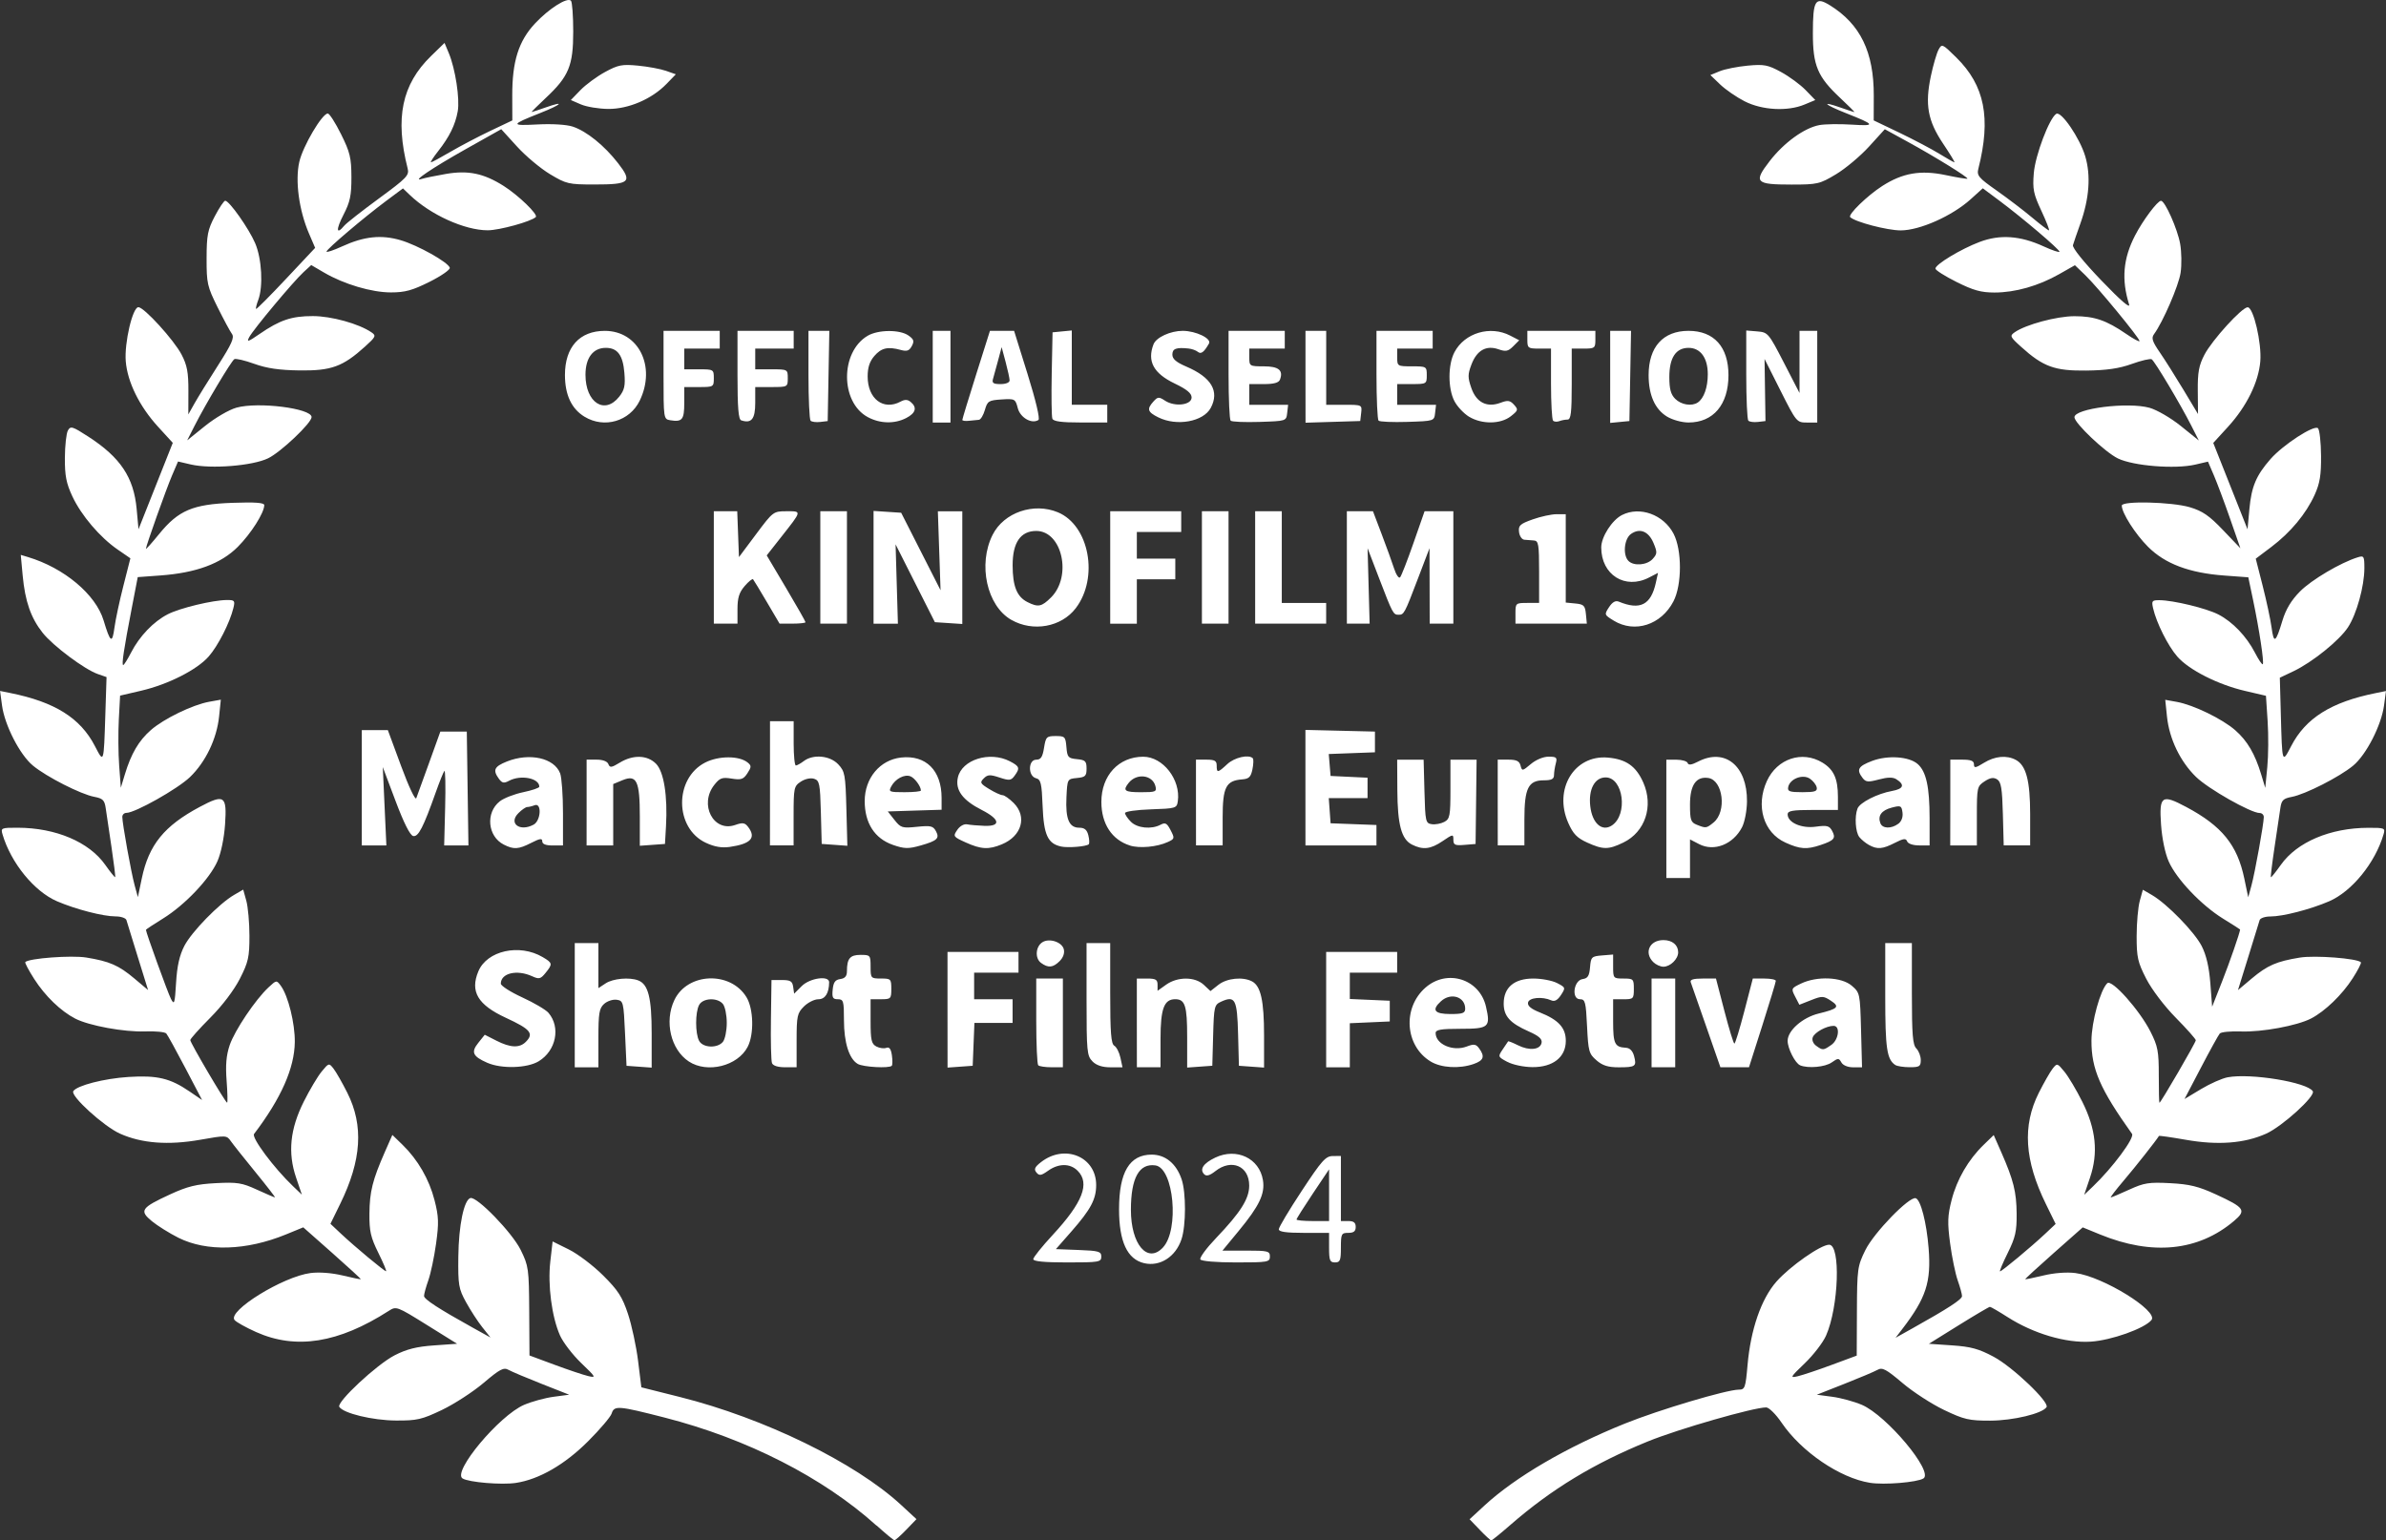 <?xml version="1.0" encoding="UTF-8" standalone="no"?>
<!-- Created with Inkscape (http://www.inkscape.org/) -->

<svg
   width="102.495mm"
   height="66.189mm"
   viewBox="0 0 102.495 66.189"
   version="1.1"
   id="svg2175"
   inkscape:version="1.1 (c68e22c387, 2021-05-23)"
   sodipodi:docname="kinofilm.svg"
   xmlns:inkscape="http://www.inkscape.org/namespaces/inkscape"
   xmlns:sodipodi="http://sodipodi.sourceforge.net/DTD/sodipodi-0.dtd"
   xmlns="http://www.w3.org/2000/svg"
   xmlns:svg="http://www.w3.org/2000/svg">
  <rect x="0" y="0" width="102.495" height="66.189" fill="#333333" stroke="none"/>
  <sodipodi:namedview
     id="namedview2177"
     pagecolor="#ffffff"
     bordercolor="#666666"
     borderopacity="1.0"
     inkscape:pageshadow="2"
     inkscape:pageopacity="0.0"
     inkscape:pagecheckerboard="0"
     inkscape:document-units="mm"
     showgrid="false"
     fit-margin-top="0"
     fit-margin-left="0"
     fit-margin-right="0"
     fit-margin-bottom="0"
     inkscape:zoom="0.67081229"
     inkscape:cx="209.44756"
     inkscape:cy="114.04084"
     inkscape:window-width="1920"
     inkscape:window-height="1009"
     inkscape:window-x="-8"
     inkscape:window-y="-8"
     inkscape:window-maximized="1"
     inkscape:current-layer="layer1" />
  <defs
     id="defs2172" />
  <g
     inkscape:label="Layer 1"
     inkscape:groupmode="layer"
     id="layer1"
     transform="translate(-49.793,-118.142)">
    <path
       style="fill:#ffffff;stroke-width:0.127"
       d="m 87.444,183.693 c -2.289,-2.065 -5.559,-3.733 -9.095,-4.639 -2.007,-0.514 -2.17,-0.527 -2.281,-0.176 -0.046,0.145 -0.502,0.682 -1.013,1.193 -0.999,0.999 -2.1,1.635 -3.095,1.788 -0.613,0.094 -2.026,-0.023 -2.297,-0.191 -0.451,-0.279 1.575,-2.703 2.642,-3.162 0.33,-0.142 0.901,-0.298 1.269,-0.347 l 0.669,-0.089 -1.182,-0.466 c -0.65,-0.256 -1.292,-0.528 -1.426,-0.603 -0.206,-0.116 -0.37,-0.03 -1.069,0.563 -0.454,0.385 -1.259,0.907 -1.789,1.161 -0.866,0.413 -1.068,0.46 -1.981,0.454 -1,-0.006 -2.256,-0.31 -2.428,-0.588 -0.125,-0.202 1.609,-1.819 2.375,-2.213 0.514,-0.265 0.941,-0.373 1.687,-0.426 l 0.999,-0.071 -1.304,-0.812 c -1.285,-0.8 -1.309,-0.809 -1.634,-0.6 -2.158,1.385 -3.987,1.676 -5.702,0.906 -0.433,-0.194 -0.847,-0.425 -0.92,-0.514 -0.319,-0.384 2.079,-1.867 3.265,-2.019 0.371,-0.048 0.914,-0.006 1.374,0.104 0.419,0.101 0.771,0.173 0.784,0.161 0.012,-0.012 -0.539,-0.519 -1.224,-1.125 l -1.247,-1.103 -0.744,0.305 c -1.703,0.697 -3.407,0.749 -4.62,0.142 -0.384,-0.193 -0.897,-0.513 -1.138,-0.711 -0.552,-0.454 -0.468,-0.576 0.789,-1.156 0.74,-0.341 1.124,-0.435 1.957,-0.479 0.915,-0.048 1.121,-0.016 1.763,0.279 0.4,0.183 0.749,0.333 0.776,0.333 0.027,0 -0.348,-0.485 -0.832,-1.078 -0.484,-0.593 -0.963,-1.195 -1.063,-1.338 -0.179,-0.255 -0.204,-0.257 -1.311,-0.061 -1.376,0.243 -2.517,0.156 -3.45,-0.262 -0.694,-0.31 -2.134,-1.619 -2.007,-1.824 0.15,-0.243 1.322,-0.545 2.37,-0.612 1.237,-0.078 1.79,0.053 2.624,0.623 l 0.539,0.368 -0.718,-1.372 c -0.395,-0.754 -0.764,-1.424 -0.821,-1.488 -0.057,-0.064 -0.464,-0.104 -0.905,-0.088 -0.899,0.033 -2.414,-0.245 -3.006,-0.551 -0.623,-0.322 -1.292,-0.969 -1.761,-1.701 -0.239,-0.373 -0.411,-0.7 -0.384,-0.728 0.163,-0.163 1.983,-0.298 2.619,-0.195 1.002,0.164 1.393,0.334 2.069,0.903 l 0.587,0.494 -0.442,-1.423 c -0.243,-0.783 -0.463,-1.494 -0.488,-1.582 -0.025,-0.087 -0.235,-0.159 -0.467,-0.159 -0.534,0 -1.711,-0.304 -2.515,-0.65 -0.98,-0.421 -1.982,-1.653 -2.341,-2.876 -0.08,-0.273 -0.052,-0.286 0.655,-0.284 1.634,0.004 3.066,0.612 3.759,1.596 0.216,0.307 0.407,0.544 0.425,0.527 0.017,-0.017 -0.055,-0.602 -0.159,-1.301 -0.105,-0.698 -0.216,-1.449 -0.248,-1.669 -0.049,-0.337 -0.125,-0.412 -0.49,-0.481 -0.58,-0.109 -2.054,-0.86 -2.637,-1.343 -0.564,-0.468 -1.212,-1.733 -1.327,-2.588 l -0.083,-0.618 0.432,0.087 c 1.918,0.385 3.018,1.074 3.642,2.281 0.387,0.749 0.38,0.769 0.448,-1.349 l 0.052,-1.615 -0.374,-0.13 c -0.572,-0.199 -1.928,-1.213 -2.371,-1.773 -0.507,-0.64 -0.754,-1.351 -0.858,-2.462 l -0.082,-0.886 0.306,0.092 c 1.558,0.468 2.915,1.606 3.253,2.726 0.29,0.963 0.371,1.015 0.467,0.301 0.045,-0.336 0.217,-1.143 0.383,-1.792 l 0.3,-1.18 -0.542,-0.373 c -0.763,-0.525 -1.565,-1.466 -1.949,-2.286 -0.263,-0.562 -0.327,-0.886 -0.323,-1.654 0.003,-0.526 0.061,-1.056 0.13,-1.179 0.114,-0.203 0.192,-0.18 0.88,0.266 1.375,0.89 1.948,1.748 2.073,3.104 l 0.08,0.873 0.736,-1.856 0.736,-1.856 -0.632,-0.691 c -0.799,-0.874 -1.314,-1.918 -1.388,-2.812 -0.065,-0.789 0.293,-2.326 0.542,-2.326 0.245,0 1.529,1.409 1.857,2.039 0.237,0.455 0.295,0.763 0.292,1.567 l -0.003,1.001 0.264,-0.469 c 0.145,-0.258 0.598,-0.993 1.008,-1.632 0.596,-0.932 0.716,-1.202 0.601,-1.358 -0.079,-0.107 -0.357,-0.623 -0.617,-1.147 -0.442,-0.89 -0.473,-1.029 -0.471,-2.097 0.002,-0.998 0.047,-1.229 0.352,-1.811 0.192,-0.367 0.394,-0.667 0.448,-0.667 0.174,0 1.017,1.196 1.287,1.826 0.286,0.668 0.35,1.863 0.131,2.441 -0.072,0.189 -0.113,0.361 -0.093,0.382 0.021,0.021 0.601,-0.561 1.288,-1.293 l 1.25,-1.331 -0.266,-0.619 c -0.428,-0.995 -0.599,-2.266 -0.415,-3.075 0.154,-0.676 0.981,-2.079 1.225,-2.079 0.07,0 0.326,0.4 0.569,0.889 0.385,0.774 0.442,1.013 0.445,1.843 0.002,0.791 -0.056,1.067 -0.341,1.62 -0.33,0.64 -0.313,0.885 0.033,0.469 0.09,-0.109 0.759,-0.634 1.485,-1.167 1.206,-0.885 1.313,-0.997 1.238,-1.295 -0.549,-2.167 -0.248,-3.609 1.006,-4.829 l 0.579,-0.563 0.183,0.437 c 0.281,0.671 0.48,1.971 0.384,2.501 -0.106,0.588 -0.356,1.095 -0.843,1.715 -0.206,0.262 -0.344,0.477 -0.307,0.477 0.037,0 0.414,-0.203 0.838,-0.452 0.424,-0.248 1.195,-0.653 1.714,-0.9 l 0.943,-0.448 -0.003,-1.063 c -0.004,-1.471 0.272,-2.348 0.977,-3.102 0.601,-0.642 1.384,-1.139 1.544,-0.979 0.054,0.054 0.098,0.652 0.098,1.329 6.6e-5,1.465 -0.191,1.925 -1.184,2.854 -0.353,0.33 -0.623,0.6 -0.6,0.6 0.023,0 0.287,-0.086 0.586,-0.192 0.878,-0.31 0.71,-0.133 -0.225,0.237 -1.272,0.503 -1.283,0.551 -0.115,0.489 0.632,-0.033 1.251,0.005 1.518,0.093 0.592,0.195 1.358,0.814 1.945,1.57 0.629,0.81 0.512,0.917 -1.01,0.917 -1.116,0 -1.21,-0.022 -1.915,-0.445 -0.407,-0.245 -1.045,-0.779 -1.416,-1.188 l -0.676,-0.743 -1.502,0.844 c -1.465,0.824 -2.381,1.442 -1.913,1.292 0.123,-0.04 0.586,-0.135 1.03,-0.212 0.964,-0.168 1.635,-0.028 2.495,0.518 0.634,0.403 1.482,1.225 1.375,1.332 -0.191,0.191 -1.566,0.57 -2.066,0.57 -0.991,0 -2.461,-0.667 -3.349,-1.52 l -0.292,-0.28 -0.725,0.54 c -0.969,0.723 -2.548,2.064 -2.558,2.174 -0.005,0.049 0.296,-0.051 0.669,-0.222 0.943,-0.432 1.68,-0.51 2.512,-0.267 0.738,0.216 2.037,0.942 2.114,1.183 0.026,0.081 -0.364,0.352 -0.866,0.604 -0.739,0.37 -1.056,0.457 -1.662,0.457 -0.831,0 -2.019,-0.353 -2.872,-0.852 l -0.552,-0.323 -0.329,0.302 c -0.439,0.403 -2.151,2.452 -2.333,2.793 -0.123,0.229 -0.055,0.209 0.441,-0.133 0.873,-0.601 1.376,-0.77 2.289,-0.77 0.797,0 1.98,0.328 2.522,0.7 0.207,0.142 0.183,0.193 -0.28,0.611 -0.953,0.861 -1.448,1.042 -2.804,1.024 -0.879,-0.011 -1.41,-0.089 -1.953,-0.284 -0.41,-0.148 -0.796,-0.238 -0.857,-0.2 -0.131,0.081 -1.239,1.938 -1.703,2.854 l -0.322,0.635 0.773,-0.623 c 0.43,-0.346 1.026,-0.694 1.343,-0.782 0.93,-0.261 3.228,0.028 3.228,0.405 0,0.253 -1.322,1.507 -1.868,1.771 -0.668,0.324 -2.454,0.466 -3.32,0.265 l -0.549,-0.128 -0.254,0.592 c -0.253,0.589 -1.125,3.038 -1.125,3.158 0,0.035 0.256,-0.251 0.568,-0.635 0.828,-1.016 1.443,-1.278 3.149,-1.339 0.973,-0.035 1.366,-0.006 1.366,0.098 0,0.329 -0.569,1.225 -1.139,1.796 -0.721,0.721 -1.79,1.115 -3.326,1.227 l -0.97,0.071 -0.26,1.349 c -0.34,1.764 -0.44,2.429 -0.364,2.429 0.034,0 0.187,-0.243 0.34,-0.54 0.361,-0.701 0.958,-1.325 1.572,-1.641 0.52,-0.268 1.935,-0.609 2.542,-0.613 0.333,-0.002 0.356,0.027 0.278,0.347 -0.154,0.632 -0.66,1.624 -1.061,2.08 -0.502,0.572 -1.74,1.199 -2.9,1.47 l -0.905,0.211 -0.055,1.026 c -0.03,0.564 -0.024,1.455 0.015,1.979 l 0.071,0.953 0.173,-0.572 c 0.269,-0.891 0.596,-1.449 1.116,-1.905 0.556,-0.488 1.797,-1.09 2.511,-1.218 l 0.496,-0.089 -0.074,0.717 c -0.1,0.965 -0.577,1.959 -1.251,2.609 -0.529,0.509 -2.356,1.538 -2.731,1.538 -0.097,0 -0.176,0.078 -0.176,0.174 0,0.284 0.38,2.39 0.53,2.939 l 0.139,0.508 0.168,-0.805 c 0.301,-1.444 0.962,-2.258 2.494,-3.075 1.055,-0.562 1.168,-0.483 1.083,0.754 -0.041,0.592 -0.174,1.236 -0.329,1.586 -0.336,0.76 -1.401,1.881 -2.334,2.457 -0.405,0.25 -0.736,0.469 -0.736,0.487 0,0.112 0.944,2.718 1.075,2.969 0.144,0.276 0.166,0.205 0.22,-0.699 0.042,-0.711 0.146,-1.173 0.354,-1.577 0.313,-0.608 1.495,-1.821 2.141,-2.195 l 0.389,-0.226 0.133,0.48 c 0.073,0.264 0.134,0.943 0.134,1.51 6.48e-4,0.912 -0.047,1.124 -0.412,1.842 -0.248,0.487 -0.756,1.157 -1.271,1.674 -0.472,0.474 -0.858,0.906 -0.858,0.96 0,0.119 1.512,2.689 1.582,2.689 0.028,0 0.018,-0.422 -0.021,-0.938 -0.052,-0.682 -0.015,-1.1 0.132,-1.534 0.217,-0.637 1.107,-1.96 1.67,-2.484 0.338,-0.315 0.344,-0.315 0.528,-0.064 0.315,0.43 0.608,1.613 0.599,2.414 -0.013,1.122 -0.589,2.423 -1.75,3.95 -0.12,0.158 0.855,1.465 1.68,2.252 l 0.374,0.357 -0.25,-0.738 c -0.361,-1.064 -0.258,-2.08 0.331,-3.259 0.25,-0.5 0.595,-1.081 0.767,-1.291 0.309,-0.375 0.316,-0.377 0.512,-0.127 0.109,0.14 0.375,0.605 0.591,1.035 0.71,1.413 0.615,2.899 -0.305,4.776 l -0.419,0.856 0.452,0.425 c 0.594,0.558 1.861,1.613 1.937,1.613 0.033,0 -0.116,-0.355 -0.331,-0.79 -0.329,-0.665 -0.39,-0.931 -0.383,-1.684 0.008,-0.944 0.134,-1.448 0.661,-2.647 l 0.324,-0.736 0.432,0.419 c 0.661,0.641 1.15,1.486 1.381,2.391 0.179,0.699 0.188,0.975 0.064,1.866 -0.08,0.575 -0.23,1.284 -0.333,1.574 -0.103,0.291 -0.185,0.593 -0.183,0.671 0.004,0.142 0.626,0.546 2.093,1.361 l 0.762,0.423 -0.35,-0.44 c -0.193,-0.242 -0.507,-0.726 -0.699,-1.075 -0.322,-0.586 -0.347,-0.739 -0.333,-1.97 0.016,-1.33 0.239,-2.414 0.515,-2.507 0.272,-0.091 1.796,1.481 2.165,2.231 0.337,0.686 0.354,0.81 0.365,2.626 l 0.011,1.906 1.069,0.397 c 0.588,0.218 1.24,0.437 1.449,0.487 0.358,0.085 0.342,0.054 -0.293,-0.555 -0.37,-0.355 -0.782,-0.891 -0.915,-1.192 -0.352,-0.796 -0.531,-2.165 -0.415,-3.174 l 0.099,-0.862 0.699,0.346 c 0.384,0.19 1.047,0.692 1.472,1.116 0.641,0.638 0.824,0.921 1.066,1.651 0.161,0.484 0.356,1.392 0.434,2.018 l 0.141,1.137 1.657,0.416 c 3.627,0.91 7.528,2.815 9.5,4.637 l 0.661,0.611 -0.438,0.455 c -0.241,0.25 -0.47,0.454 -0.508,0.451 -0.039,-0.002 -0.385,-0.288 -0.769,-0.635 z m 25.916,0.183 -0.438,-0.455 0.643,-0.593 c 1.328,-1.225 3.537,-2.514 6.028,-3.518 1.47,-0.593 4.378,-1.458 4.897,-1.458 0.258,0 0.287,-0.081 0.371,-1.046 0.134,-1.54 0.588,-2.853 1.243,-3.597 0.579,-0.657 1.902,-1.584 2.262,-1.584 0.504,0 0.414,2.671 -0.132,3.906 -0.132,0.298 -0.543,0.833 -0.913,1.188 -0.635,0.609 -0.651,0.64 -0.293,0.555 0.209,-0.05 0.862,-0.268 1.452,-0.487 l 1.072,-0.397 0.008,-1.906 c 0.008,-1.819 0.024,-1.939 0.362,-2.626 0.369,-0.751 1.893,-2.322 2.165,-2.231 0.214,0.071 0.465,1.044 0.553,2.146 0.116,1.454 -0.107,2.139 -1.129,3.472 l -0.291,0.379 0.762,-0.426 c 1.497,-0.837 2.09,-1.224 2.093,-1.364 0.002,-0.079 -0.08,-0.381 -0.183,-0.671 -0.103,-0.291 -0.25,-1.007 -0.328,-1.593 -0.119,-0.895 -0.109,-1.192 0.064,-1.866 0.227,-0.888 0.719,-1.735 1.377,-2.372 l 0.432,-0.419 0.324,0.736 c 0.527,1.199 0.653,1.703 0.661,2.647 0.006,0.752 -0.054,1.019 -0.383,1.684 -0.215,0.434 -0.364,0.79 -0.331,0.79 0.076,0 1.344,-1.055 1.937,-1.613 l 0.452,-0.425 -0.419,-0.856 c -0.92,-1.877 -1.015,-3.363 -0.305,-4.776 0.216,-0.429 0.482,-0.895 0.591,-1.035 0.196,-0.25 0.204,-0.248 0.512,0.127 0.172,0.21 0.518,0.791 0.767,1.291 0.589,1.179 0.692,2.195 0.331,3.259 l -0.25,0.738 0.374,-0.357 c 0.842,-0.803 1.801,-2.093 1.68,-2.262 -1.373,-1.926 -1.746,-2.785 -1.742,-4.003 0.003,-0.812 0.38,-2.181 0.68,-2.47 0.192,-0.185 1.384,1.151 1.854,2.079 0.318,0.628 0.359,0.845 0.358,1.885 -7.1e-4,0.646 0.012,1.175 0.028,1.175 0.056,0 1.562,-2.591 1.562,-2.687 0,-0.053 -0.386,-0.488 -0.858,-0.967 -0.495,-0.503 -1.032,-1.211 -1.271,-1.676 -0.366,-0.713 -0.413,-0.921 -0.412,-1.835 3.7e-4,-0.567 0.061,-1.246 0.134,-1.51 l 0.133,-0.48 0.389,0.226 c 0.648,0.376 1.829,1.588 2.139,2.195 0.197,0.386 0.317,0.902 0.37,1.588 l 0.078,1.017 0.426,-1.08 c 0.325,-0.824 0.76,-2.08 0.776,-2.237 7.1e-4,-0.008 -0.33,-0.218 -0.734,-0.468 -0.933,-0.576 -1.998,-1.697 -2.334,-2.457 -0.155,-0.349 -0.288,-0.993 -0.329,-1.586 -0.085,-1.237 0.029,-1.316 1.083,-0.754 1.533,0.817 2.194,1.632 2.494,3.075 l 0.168,0.805 0.139,-0.508 c 0.15,-0.549 0.53,-2.655 0.53,-2.939 0,-0.096 -0.079,-0.174 -0.176,-0.174 -0.38,0 -2.205,-1.035 -2.735,-1.551 -0.681,-0.663 -1.148,-1.635 -1.248,-2.596 l -0.074,-0.717 0.496,0.089 c 0.714,0.128 1.955,0.731 2.511,1.218 0.52,0.456 0.847,1.014 1.116,1.905 l 0.173,0.572 0.087,-0.889 c 0.048,-0.489 0.055,-1.38 0.015,-1.979 l -0.072,-1.089 -0.905,-0.211 c -1.16,-0.271 -2.398,-0.899 -2.9,-1.47 -0.401,-0.457 -0.899,-1.449 -1.043,-2.08 -0.072,-0.317 -0.047,-0.349 0.272,-0.347 0.597,0.004 2.015,0.347 2.53,0.613 0.615,0.317 1.211,0.94 1.575,1.646 0.155,0.3 0.305,0.522 0.334,0.493 0.066,-0.066 -0.149,-1.484 -0.418,-2.768 l -0.203,-0.967 -1.034,-0.076 c -1.499,-0.11 -2.542,-0.503 -3.273,-1.234 -0.551,-0.551 -1.128,-1.457 -1.128,-1.771 0,-0.212 2.147,-0.16 2.923,0.07 0.544,0.162 0.833,0.36 1.427,0.983 l 0.745,0.78 -0.442,-1.269 c -0.243,-0.698 -0.556,-1.535 -0.696,-1.861 l -0.254,-0.592 -0.549,0.128 c -0.866,0.201 -2.652,0.058 -3.32,-0.265 -0.546,-0.264 -1.868,-1.518 -1.868,-1.771 0,-0.377 2.297,-0.665 3.228,-0.405 0.316,0.089 0.913,0.436 1.343,0.782 l 0.773,0.623 -0.322,-0.635 c -0.464,-0.917 -1.573,-2.774 -1.703,-2.854 -0.061,-0.038 -0.447,0.052 -0.857,0.2 -0.543,0.196 -1.074,0.273 -1.953,0.284 -1.357,0.017 -1.852,-0.163 -2.804,-1.024 -0.473,-0.427 -0.49,-0.468 -0.272,-0.621 0.473,-0.331 1.809,-0.691 2.568,-0.691 0.857,0 1.372,0.177 2.222,0.761 0.315,0.217 0.573,0.354 0.573,0.306 0,-0.131 -1.812,-2.332 -2.33,-2.829 l -0.445,-0.428 -0.677,0.384 c -0.891,0.506 -1.889,0.789 -2.78,0.789 -0.574,0 -0.908,-0.093 -1.629,-0.454 -0.499,-0.249 -0.907,-0.508 -0.907,-0.575 0,-0.181 1.097,-0.842 1.9,-1.145 0.873,-0.33 1.739,-0.27 2.739,0.187 0.384,0.176 0.695,0.28 0.69,0.232 -0.011,-0.11 -1.59,-1.452 -2.564,-2.179 l -0.73,-0.545 -0.521,0.471 c -0.795,0.718 -2.187,1.338 -3.005,1.338 -0.581,0 -1.963,-0.363 -2.17,-0.57 -0.107,-0.107 0.739,-0.928 1.38,-1.339 0.875,-0.561 1.65,-0.694 2.727,-0.466 0.489,0.103 0.906,0.172 0.927,0.153 0.054,-0.05 -1.385,-0.94 -2.555,-1.581 l -0.992,-0.544 -0.676,0.744 c -0.372,0.409 -1.01,0.944 -1.417,1.189 -0.704,0.423 -0.799,0.445 -1.915,0.445 -1.551,0 -1.642,-0.097 -0.939,-1.007 0.611,-0.792 1.485,-1.426 2.132,-1.548 0.24,-0.045 0.865,-0.054 1.389,-0.021 1.055,0.068 1.026,0.009 -0.243,-0.493 -0.936,-0.37 -1.104,-0.546 -0.225,-0.237 0.299,0.106 0.563,0.192 0.586,0.192 0.023,0 -0.247,-0.27 -0.6,-0.6 -0.981,-0.918 -1.183,-1.395 -1.182,-2.797 7.1e-4,-1.409 0.105,-1.579 0.73,-1.193 1.308,0.809 1.892,2.01 1.886,3.886 l -0.003,1.061 1.104,0.529 c 0.607,0.291 1.376,0.697 1.709,0.901 0.333,0.205 0.628,0.372 0.656,0.372 0.028,0 -0.193,-0.364 -0.491,-0.808 -0.657,-0.98 -0.782,-1.675 -0.522,-2.902 0.099,-0.468 0.247,-0.975 0.328,-1.127 0.144,-0.269 0.163,-0.261 0.768,0.336 1.217,1.199 1.494,2.599 0.945,4.769 -0.076,0.299 7.1e-4,0.392 0.783,0.942 0.477,0.336 1.162,0.858 1.523,1.161 0.361,0.303 0.686,0.551 0.724,0.551 0.038,0 -0.108,-0.376 -0.323,-0.836 -0.342,-0.731 -0.383,-0.934 -0.327,-1.62 0.062,-0.769 0.667,-2.366 0.966,-2.551 0.211,-0.13 1.01,1.04 1.243,1.821 0.247,0.827 0.175,1.821 -0.21,2.898 -0.144,0.403 -0.287,0.818 -0.317,0.923 -0.033,0.114 0.457,0.724 1.227,1.525 0.84,0.874 1.248,1.225 1.183,1.017 -0.332,-1.062 -0.255,-1.963 0.255,-2.952 0.335,-0.65 0.966,-1.495 1.117,-1.495 0.171,0 0.711,1.214 0.823,1.85 0.061,0.345 0.07,0.904 0.019,1.242 -0.082,0.553 -0.759,2.117 -1.142,2.639 -0.121,0.165 -0.075,0.312 0.245,0.777 0.217,0.315 0.676,1.042 1.02,1.614 l 0.625,1.041 -0.01,-0.991 c -0.008,-0.803 0.047,-1.099 0.286,-1.558 0.328,-0.63 1.612,-2.039 1.857,-2.039 0.249,0 0.608,1.538 0.542,2.326 -0.074,0.895 -0.589,1.938 -1.388,2.812 l -0.632,0.691 0.736,1.856 0.736,1.856 0.08,-0.873 c 0.089,-0.963 0.291,-1.443 0.907,-2.146 0.539,-0.615 1.879,-1.485 2.04,-1.324 0.067,0.067 0.126,0.597 0.131,1.178 0.007,0.835 -0.05,1.187 -0.274,1.681 -0.37,0.817 -1.035,1.617 -1.863,2.242 l -0.668,0.504 0.299,1.173 c 0.164,0.645 0.336,1.449 0.381,1.785 0.096,0.713 0.177,0.662 0.466,-0.298 0.147,-0.486 0.379,-0.873 0.754,-1.252 0.49,-0.497 1.745,-1.239 2.48,-1.467 0.266,-0.083 0.286,-0.051 0.286,0.465 0,0.775 -0.334,1.98 -0.706,2.544 -0.375,0.57 -1.534,1.503 -2.342,1.887 l -0.584,0.277 0.044,1.603 c 0.057,2.098 0.054,2.088 0.442,1.337 0.624,-1.207 1.724,-1.896 3.642,-2.281 l 0.432,-0.087 -0.083,0.618 c -0.115,0.855 -0.763,2.12 -1.327,2.588 -0.583,0.484 -2.056,1.234 -2.637,1.343 -0.365,0.069 -0.442,0.143 -0.49,0.481 -0.032,0.22 -0.143,0.971 -0.248,1.669 -0.105,0.698 -0.176,1.283 -0.159,1.301 0.017,0.017 0.208,-0.22 0.425,-0.527 0.694,-0.984 2.125,-1.592 3.759,-1.596 0.707,-0.002 0.736,0.01 0.655,0.284 -0.359,1.223 -1.361,2.454 -2.341,2.876 -0.804,0.346 -1.982,0.65 -2.515,0.65 -0.232,0 -0.442,0.071 -0.467,0.159 -0.025,0.087 -0.244,0.799 -0.488,1.582 l -0.442,1.423 0.587,-0.494 c 0.676,-0.569 1.067,-0.739 2.069,-0.903 0.647,-0.106 2.457,0.033 2.624,0.2 0.031,0.031 -0.127,0.341 -0.351,0.689 -0.455,0.71 -1.189,1.418 -1.79,1.729 -0.6,0.31 -2.11,0.589 -3.015,0.556 -0.441,-0.016 -0.848,0.023 -0.905,0.088 -0.057,0.064 -0.421,0.724 -0.809,1.466 l -0.706,1.349 0.708,-0.426 c 0.389,-0.234 0.905,-0.463 1.147,-0.508 0.986,-0.185 3.417,0.214 3.656,0.6 0.127,0.205 -1.313,1.513 -2.007,1.824 -0.934,0.418 -2.074,0.504 -3.451,0.261 -0.621,-0.109 -1.139,-0.183 -1.151,-0.164 -0.121,0.2 -1.014,1.331 -1.507,1.91 -0.342,0.402 -0.595,0.731 -0.561,0.731 0.034,0 0.388,-0.15 0.788,-0.333 0.642,-0.294 0.848,-0.327 1.763,-0.279 0.833,0.044 1.216,0.138 1.957,0.479 1.248,0.575 1.324,0.687 0.782,1.146 -1.531,1.297 -3.511,1.496 -5.752,0.579 l -0.744,-0.305 -1.247,1.103 c -0.686,0.607 -1.237,1.113 -1.224,1.125 0.012,0.012 0.365,-0.06 0.784,-0.161 0.46,-0.111 1.004,-0.152 1.374,-0.104 1.186,0.152 3.584,1.635 3.265,2.019 -0.304,0.366 -1.723,0.871 -2.607,0.928 -1.067,0.068 -2.459,-0.343 -3.571,-1.054 -0.38,-0.243 -0.723,-0.442 -0.761,-0.442 -0.038,0 -0.644,0.357 -1.346,0.794 l -1.276,0.794 0.999,0.068 c 0.808,0.055 1.149,0.149 1.787,0.491 0.815,0.437 2.401,1.948 2.269,2.161 -0.171,0.276 -1.435,0.58 -2.422,0.582 -0.908,0.002 -1.119,-0.047 -1.981,-0.459 -0.53,-0.253 -1.336,-0.776 -1.789,-1.161 -0.699,-0.593 -0.863,-0.679 -1.069,-0.563 -0.134,0.076 -0.776,0.347 -1.426,0.603 l -1.182,0.466 0.669,0.089 c 0.368,0.049 0.939,0.205 1.269,0.347 1.067,0.459 3.093,2.883 2.642,3.162 -0.274,0.169 -1.688,0.285 -2.297,0.187 -1.291,-0.206 -2.947,-1.333 -3.796,-2.584 -0.243,-0.359 -0.54,-0.653 -0.659,-0.655 -0.52,-0.008 -3.775,0.927 -5.085,1.461 -2.321,0.946 -4.139,2.049 -5.895,3.578 -0.427,0.372 -0.802,0.676 -0.833,0.676 -0.031,0 -0.253,-0.205 -0.494,-0.455 z M 98.944,172.419 c -0.727,-0.168 -1.08,-0.926 -1.08,-2.32 0,-1.591 0.45,-2.345 1.401,-2.345 0.591,0 1.06,0.387 1.287,1.061 0.194,0.576 0.191,1.978 -0.005,2.573 -0.249,0.755 -0.923,1.188 -1.603,1.031 z m 0.807,-0.677 c 0.708,-0.76 0.465,-3.413 -0.324,-3.525 -0.7,-0.1 -1.053,0.539 -1.054,1.906 -0.001,1.49 0.715,2.332 1.378,1.62 z m -5.572,0.504 c 0,-0.077 0.377,-0.547 0.838,-1.045 1.285,-1.388 1.606,-2.217 1.068,-2.754 -0.324,-0.324 -0.815,-0.324 -1.269,-0.001 -0.298,0.212 -0.378,0.225 -0.501,0.076 -0.115,-0.139 -0.075,-0.232 0.189,-0.44 1.02,-0.802 2.377,-0.244 2.377,0.977 0,0.612 -0.233,1.049 -1.061,1.993 l -0.669,0.762 0.975,0.037 c 0.871,0.033 0.975,0.064 0.975,0.286 0,0.233 -0.095,0.249 -1.461,0.249 -0.979,0 -1.461,-0.046 -1.461,-0.14 z m 7.178,0.011 c -0.044,-0.071 0.261,-0.486 0.677,-0.921 1.053,-1.103 1.421,-1.686 1.421,-2.252 0,-0.842 -0.76,-1.167 -1.453,-0.621 -0.243,0.191 -0.384,0.231 -0.479,0.136 -0.212,-0.212 -0.039,-0.474 0.476,-0.718 0.914,-0.434 1.894,0.03 2.046,0.969 0.095,0.585 -0.154,1.107 -1.044,2.185 l -0.695,0.843 h 1.019 c 0.935,0 1.019,0.021 1.019,0.254 0,0.239 -0.085,0.254 -1.454,0.254 -0.847,0 -1.487,-0.054 -1.534,-0.129 z m 5.529,-0.506 v -0.635 h -1.08 c -0.76,0 -1.08,-0.046 -1.08,-0.154 0,-0.085 0.443,-0.827 0.985,-1.649 0.859,-1.305 1.029,-1.496 1.334,-1.498 l 0.349,-0.003 v 1.398 1.398 h 0.318 c 0.233,0 0.318,0.068 0.318,0.254 0,0.186 -0.085,0.254 -0.318,0.254 -0.296,0 -0.318,0.042 -0.318,0.635 0,0.551 -0.034,0.635 -0.254,0.635 -0.22,0 -0.254,-0.085 -0.254,-0.635 z m 0,-2.254 v -1.111 l -0.699,1.044 c -0.384,0.574 -0.699,1.074 -0.699,1.111 0,0.037 0.315,0.067 0.699,0.067 h 0.699 z m -36.16,-5.689 c -0.628,-0.276 -0.709,-0.455 -0.388,-0.856 l 0.279,-0.349 0.499,0.254 c 0.6,0.306 0.993,0.323 1.262,0.054 0.361,-0.361 0.212,-0.543 -0.854,-1.036 -1.208,-0.559 -1.545,-1.128 -1.182,-1.997 0.372,-0.891 1.767,-1.2 2.764,-0.611 0.427,0.252 0.434,0.294 0.122,0.68 -0.213,0.262 -0.277,0.278 -0.578,0.141 -0.653,-0.297 -1.343,-0.133 -1.343,0.319 0,0.093 0.415,0.359 0.921,0.591 0.507,0.233 1.014,0.531 1.127,0.664 0.53,0.622 0.327,1.625 -0.42,2.08 -0.494,0.301 -1.597,0.334 -2.208,0.066 z m 3.757,-2.477 v -2.668 h 0.508 0.508 v 0.968 0.968 l 0.313,-0.205 c 0.317,-0.208 1.019,-0.271 1.397,-0.126 0.431,0.165 0.578,0.743 0.578,2.273 v 1.475 l -0.54,-0.039 -0.54,-0.039 -0.064,-1.398 c -0.061,-1.346 -0.075,-1.399 -0.36,-1.44 -0.163,-0.023 -0.406,0.057 -0.54,0.179 -0.209,0.189 -0.244,0.4 -0.244,1.472 v 1.251 h -0.508 -0.508 z m 4.899,2.42 c -0.774,-0.51 -1.058,-1.716 -0.62,-2.638 0.561,-1.183 2.407,-1.257 3.097,-0.125 0.306,0.501 0.332,1.592 0.052,2.134 -0.428,0.827 -1.735,1.152 -2.529,0.629 z m 1.464,-0.842 c 0.092,-0.111 0.167,-0.478 0.167,-0.815 0,-0.338 -0.075,-0.705 -0.167,-0.815 -0.237,-0.285 -0.859,-0.258 -1.021,0.044 -0.17,0.317 -0.17,1.225 0,1.542 0.162,0.303 0.784,0.33 1.021,0.044 z m 2.109,0.91 c -0.038,-0.1 -0.059,-0.943 -0.045,-1.874 l 0.024,-1.693 h 0.445 c 0.368,0 0.452,0.051 0.486,0.293 l 0.042,0.293 0.325,-0.325 c 0.35,-0.35 1.182,-0.467 1.178,-0.166 -0.005,0.471 -0.17,0.731 -0.464,0.731 -0.17,0 -0.449,0.14 -0.621,0.312 -0.285,0.285 -0.312,0.41 -0.312,1.461 v 1.149 h -0.495 c -0.311,0 -0.52,-0.067 -0.564,-0.181 z m 3.684,0.037 c -0.371,-0.216 -0.592,-0.918 -0.592,-1.885 0,-0.818 -0.022,-0.894 -0.262,-0.894 -0.219,0 -0.256,-0.068 -0.222,-0.413 0.031,-0.317 0.107,-0.422 0.326,-0.454 0.204,-0.029 0.286,-0.126 0.286,-0.339 0,-0.543 0.132,-0.7 0.585,-0.7 0.418,0 0.431,0.015 0.431,0.508 0,0.496 0.011,0.508 0.445,0.508 0.424,0 0.445,0.021 0.445,0.445 0,0.424 -0.021,0.445 -0.445,0.445 h -0.445 v 0.949 c 0,0.807 0.037,0.968 0.245,1.08 0.135,0.072 0.328,0.099 0.429,0.06 0.13,-0.05 0.201,0.043 0.241,0.319 0.031,0.214 0.029,0.418 -0.006,0.452 -0.117,0.117 -1.226,0.056 -1.462,-0.081 z m 3.856,-2.327 v -2.485 h 1.525 1.525 v 0.445 0.445 h -0.953 -0.953 v 0.572 0.572 h 0.826 0.826 v 0.508 0.508 h -0.82 -0.82 l -0.037,0.921 -0.037,0.921 -0.54,0.039 -0.54,0.039 z m 3.897,2.386 c -0.047,-0.047 -0.085,-0.904 -0.085,-1.906 v -1.821 h 0.572 0.572 v 1.906 1.906 h -0.487 c -0.268,0 -0.525,-0.038 -0.572,-0.085 z m 2.33,-0.169 c -0.236,-0.236 -0.254,-0.424 -0.254,-2.668 v -2.414 h 0.508 0.508 v 2.154 c 0,1.696 0.037,2.175 0.175,2.256 0.096,0.056 0.215,0.287 0.264,0.515 l 0.089,0.413 h -0.518 c -0.349,0 -0.601,-0.083 -0.773,-0.254 z m 1.906,-1.652 v -1.906 h 0.445 c 0.365,0 0.445,0.047 0.445,0.263 v 0.263 l 0.369,-0.263 c 0.492,-0.35 1.24,-0.347 1.617,0.006 l 0.287,0.269 0.342,-0.269 c 0.364,-0.287 1.053,-0.356 1.447,-0.145 0.373,0.199 0.513,0.834 0.513,2.316 v 1.386 l -0.54,-0.039 -0.54,-0.039 -0.036,-1.372 c -0.039,-1.49 -0.127,-1.656 -0.73,-1.382 -0.289,0.132 -0.307,0.206 -0.341,1.446 l -0.036,1.307 -0.54,0.039 -0.54,0.039 v -1.316 c 0,-1.343 -0.088,-1.621 -0.514,-1.621 -0.478,0 -0.63,0.407 -0.63,1.694 v 1.229 h -0.508 -0.508 z m 8.133,-0.572 v -2.478 h 1.525 1.525 v 0.445 0.445 h -1.017 -1.017 v 0.566 0.566 l 0.858,0.038 0.858,0.038 v 0.445 0.445 l -0.858,0.038 -0.858,0.038 v 0.947 0.947 h -0.508 -0.508 z m 4.486,2.229 c -1.101,-0.671 -1.216,-2.299 -0.223,-3.171 0.929,-0.816 2.328,-0.378 2.602,0.814 0.203,0.886 0.127,0.953 -1.091,0.953 -0.844,0 -1.072,0.039 -1.072,0.182 0,0.482 0.744,0.805 1.335,0.58 0.313,-0.119 0.398,-0.106 0.535,0.081 0.255,0.349 0.195,0.519 -0.238,0.67 -0.612,0.213 -1.396,0.167 -1.848,-0.109 z m 1.486,-2.267 c 0,-0.515 -0.615,-0.707 -1.038,-0.323 -0.417,0.377 -0.289,0.552 0.403,0.552 0.527,0 0.635,-0.039 0.635,-0.229 z m 1.811,2.285 c -0.405,-0.216 -0.409,-0.227 -0.201,-0.535 0.117,-0.173 0.222,-0.329 0.234,-0.347 0.012,-0.018 0.202,0.058 0.423,0.168 0.491,0.245 0.957,0.196 1.015,-0.106 0.031,-0.164 -0.119,-0.297 -0.549,-0.487 -0.811,-0.359 -1.079,-0.657 -1.079,-1.2 0,-0.691 0.453,-1.074 1.271,-1.074 0.356,0 0.816,0.087 1.023,0.194 0.366,0.189 0.37,0.202 0.166,0.515 -0.144,0.22 -0.274,0.292 -0.414,0.229 -0.392,-0.175 -0.958,-0.122 -1.001,0.094 -0.028,0.141 0.13,0.274 0.505,0.423 0.807,0.321 1.118,0.661 1.118,1.224 0,0.701 -0.553,1.135 -1.439,1.127 -0.371,-0.003 -0.838,-0.101 -1.07,-0.226 z m 3.828,-0.069 c -0.323,-0.277 -0.352,-0.385 -0.404,-1.461 -0.05,-1.046 -0.08,-1.162 -0.302,-1.162 -0.38,0 -0.275,-0.811 0.112,-0.866 0.221,-0.031 0.287,-0.138 0.318,-0.508 0.037,-0.442 0.067,-0.471 0.515,-0.508 l 0.477,-0.039 v 0.516 c 0,0.505 0.009,0.516 0.445,0.516 0.424,0 0.445,0.021 0.445,0.445 0,0.424 -0.021,0.445 -0.445,0.445 h -0.445 v 0.946 c 0,0.971 0.068,1.112 0.548,1.138 0.168,0.009 0.292,0.133 0.351,0.355 0.119,0.444 0.064,0.485 -0.659,0.485 -0.455,0 -0.695,-0.075 -0.955,-0.3 z m 2.367,-1.606 v -1.906 h 0.508 0.508 v 1.906 1.906 h -0.508 -0.508 z m 2.349,0.159 c -0.335,-0.961 -0.634,-1.819 -0.666,-1.906 -0.041,-0.112 0.11,-0.159 0.513,-0.159 h 0.571 l 0.363,1.398 c 0.2,0.769 0.392,1.398 0.428,1.398 0.036,0 0.228,-0.629 0.428,-1.398 l 0.363,-1.398 h 0.494 c 0.272,0 0.494,0.044 0.494,0.099 0,0.054 -0.259,0.912 -0.576,1.906 l -0.576,1.807 h -0.614 -0.614 z m 4.033,1.662 c -0.212,-0.085 -0.537,-0.722 -0.537,-1.05 0,-0.442 0.64,-1.005 1.334,-1.174 0.837,-0.204 0.919,-0.292 0.517,-0.555 -0.31,-0.203 -0.375,-0.205 -0.841,-0.021 l -0.506,0.199 -0.182,-0.352 c -0.177,-0.342 -0.17,-0.357 0.26,-0.562 0.683,-0.326 1.737,-0.28 2.173,0.096 0.35,0.301 0.357,0.333 0.399,1.906 l 0.042,1.6 h -0.385 c -0.226,0 -0.434,-0.087 -0.502,-0.209 -0.109,-0.194 -0.138,-0.194 -0.416,0 -0.283,0.199 -1.007,0.265 -1.357,0.124 z m 1.34,-0.875 c 0.32,-0.224 0.391,-0.819 0.098,-0.819 -0.309,0 -0.813,0.276 -0.895,0.49 -0.045,0.117 0.015,0.27 0.144,0.364 0.281,0.205 0.312,0.204 0.653,-0.036 z m 2.748,0.863 c -0.363,-0.242 -0.432,-0.712 -0.432,-2.944 v -2.296 h 0.572 0.572 v 2.169 c 0,1.759 0.036,2.205 0.191,2.36 0.105,0.105 0.191,0.329 0.191,0.499 0,0.272 -0.056,0.308 -0.477,0.307 -0.262,-0.001 -0.539,-0.044 -0.616,-0.095 z m -36.698,-4.389 c -0.269,-0.197 -0.233,-0.703 0.063,-0.888 0.295,-0.185 0.836,-0.008 0.916,0.3 0.043,0.165 -0.023,0.357 -0.175,0.51 -0.287,0.287 -0.492,0.307 -0.804,0.079 z m 26.3,-0.034 c -0.406,-0.406 -0.158,-0.944 0.436,-0.944 0.382,0 0.635,0.209 0.635,0.525 0,0.289 -0.339,0.619 -0.635,0.619 -0.13,0 -0.326,-0.09 -0.436,-0.2 z m 0.563,-6.154 v -2.541 h 0.434 c 0.239,0 0.456,0.065 0.482,0.144 0.033,0.1 0.172,0.08 0.449,-0.064 1.154,-0.597 2.113,0.184 2.099,1.711 -0.004,0.396 -0.098,0.888 -0.213,1.111 -0.381,0.737 -1.197,1.059 -1.84,0.727 l -0.395,-0.204 v 0.829 0.829 h -0.508 -0.508 z m 2.027,0.158 c 0.575,-0.465 0.412,-1.823 -0.23,-1.915 -0.52,-0.074 -0.781,0.308 -0.781,1.146 0,0.656 0.035,0.761 0.286,0.862 0.399,0.16 0.415,0.158 0.725,-0.093 z m -51.966,0.949 c -0.697,-0.353 -0.792,-1.373 -0.173,-1.86 0.174,-0.137 0.627,-0.313 1.007,-0.392 0.38,-0.079 0.691,-0.185 0.691,-0.236 0,-0.369 -0.796,-0.524 -1.301,-0.254 -0.218,0.117 -0.298,0.101 -0.436,-0.088 -0.271,-0.371 -0.201,-0.523 0.342,-0.74 0.975,-0.39 2.038,-0.154 2.29,0.509 0.067,0.176 0.122,0.945 0.122,1.709 v 1.389 h -0.445 c -0.295,0 -0.445,-0.059 -0.445,-0.177 0,-0.14 -0.099,-0.126 -0.472,0.064 -0.552,0.281 -0.749,0.294 -1.18,0.076 z m 1.279,-0.857 c 0.317,-0.17 0.359,-0.956 0.045,-0.835 -0.111,0.043 -0.254,0.077 -0.318,0.077 -0.064,0 -0.235,0.118 -0.379,0.263 -0.438,0.438 0.057,0.814 0.652,0.495 z m 7.402,0.78 c -1.35,-0.628 -1.367,-2.767 -0.029,-3.45 0.583,-0.297 1.467,-0.296 1.826,0.002 0.163,0.135 0.161,0.192 -0.014,0.46 -0.171,0.261 -0.269,0.294 -0.675,0.229 -0.412,-0.066 -0.511,-0.03 -0.748,0.272 -0.662,0.841 -0.034,2.046 0.897,1.721 0.326,-0.114 0.418,-0.099 0.559,0.086 0.354,0.467 0.114,0.726 -0.792,0.857 -0.342,0.049 -0.654,-0.004 -1.024,-0.177 z m 8.029,0.087 c -0.783,-0.275 -1.207,-0.935 -1.207,-1.882 0,-0.983 0.654,-1.767 1.559,-1.869 1.068,-0.12 1.744,0.552 1.744,1.735 v 0.508 l -1.156,0.036 -1.156,0.037 0.288,0.365 c 0.269,0.341 0.332,0.36 0.965,0.295 0.594,-0.061 0.695,-0.038 0.818,0.191 0.163,0.304 0.05,0.41 -0.649,0.609 -0.535,0.153 -0.71,0.149 -1.207,-0.025 z m 1.207,-2.333 c 0,-0.179 -0.266,-0.541 -0.45,-0.612 -0.257,-0.099 -0.647,0.106 -0.822,0.432 -0.126,0.236 -0.092,0.251 0.569,0.251 0.387,0 0.703,-0.032 0.703,-0.072 z m 1.923,2.229 c -0.536,-0.243 -0.549,-0.262 -0.362,-0.537 0.114,-0.168 0.29,-0.266 0.428,-0.239 0.129,0.025 0.464,0.054 0.743,0.064 0.719,0.024 0.666,-0.284 -0.117,-0.682 -0.823,-0.418 -1.146,-0.855 -1.028,-1.392 0.169,-0.771 1.368,-1.148 2.231,-0.702 0.422,0.218 0.447,0.295 0.205,0.625 -0.151,0.206 -0.222,0.214 -0.648,0.074 -0.407,-0.134 -0.508,-0.129 -0.675,0.038 -0.176,0.176 -0.153,0.222 0.235,0.458 0.237,0.145 0.495,0.263 0.573,0.263 0.078,2.6e-4 0.292,0.151 0.477,0.335 0.586,0.586 0.35,1.419 -0.503,1.775 -0.567,0.237 -0.898,0.22 -1.559,-0.08 z m 4.095,0.175 c -0.567,-0.122 -0.741,-0.502 -0.789,-1.725 -0.039,-0.997 -0.076,-1.154 -0.286,-1.209 -0.35,-0.092 -0.34,-0.796 0.012,-0.796 0.196,0 0.271,-0.113 0.334,-0.508 0.076,-0.474 0.109,-0.508 0.502,-0.508 0.395,0 0.423,0.03 0.46,0.477 0.036,0.435 0.075,0.48 0.452,0.516 0.361,0.035 0.413,0.086 0.413,0.405 0,0.319 -0.052,0.37 -0.413,0.405 -0.413,0.04 -0.413,0.04 -0.451,0.831 -0.044,0.93 0.113,1.305 0.548,1.305 0.227,0 0.333,0.087 0.392,0.324 0.045,0.178 0.053,0.352 0.018,0.387 -0.098,0.098 -0.89,0.162 -1.193,0.097 z m 2.959,-0.043 c -0.774,-0.244 -1.225,-0.933 -1.225,-1.872 0,-1.137 0.746,-1.942 1.799,-1.942 0.848,0 1.616,0.988 1.485,1.912 -0.043,0.301 -0.084,0.313 -1.156,0.349 -0.612,0.02 -1.112,0.092 -1.112,0.159 0,0.067 0.114,0.236 0.254,0.376 0.275,0.275 0.883,0.335 1.275,0.125 0.201,-0.107 0.273,-0.068 0.43,0.236 0.181,0.349 0.175,0.372 -0.127,0.51 -0.462,0.211 -1.208,0.279 -1.624,0.148 z m 1.096,-2.554 c -0.126,-0.482 -0.803,-0.564 -1.146,-0.138 -0.27,0.336 -0.182,0.403 0.528,0.403 0.634,0 0.682,-0.021 0.618,-0.265 z m 11.021,2.515 c -0.453,-0.228 -0.62,-0.854 -0.628,-2.346 l -0.007,-1.302 h 0.568 0.568 l 0.036,1.366 c 0.034,1.297 0.05,1.368 0.315,1.406 0.154,0.022 0.397,-0.023 0.54,-0.1 0.236,-0.126 0.261,-0.259 0.261,-1.406 v -1.266 h 0.562 0.562 l -0.022,1.811 -0.022,1.811 -0.477,0.039 c -0.407,0.034 -0.477,0.002 -0.477,-0.219 0,-0.249 -0.016,-0.247 -0.462,0.056 -0.515,0.35 -0.846,0.387 -1.317,0.15 z m 7.523,-0.089 c -0.433,-0.197 -0.6,-0.37 -0.809,-0.843 -0.64,-1.446 0.257,-2.93 1.697,-2.806 0.788,0.068 1.215,0.367 1.526,1.071 0.45,1.018 0.083,2.125 -0.857,2.58 -0.643,0.311 -0.867,0.311 -1.557,-0.002 z m 1.067,-0.734 c 0.7,-0.467 0.49,-2.063 -0.271,-2.063 -0.468,0 -0.742,0.511 -0.66,1.234 0.083,0.738 0.505,1.114 0.931,0.829 z m 7.448,0.734 c -0.935,-0.424 -1.279,-1.567 -0.794,-2.636 0.44,-0.968 1.519,-1.328 2.39,-0.796 0.487,0.297 0.664,0.689 0.664,1.469 v 0.564 h -1.08 c -0.868,0 -1.08,0.037 -1.08,0.188 0,0.354 0.594,0.615 1.208,0.531 0.487,-0.067 0.585,-0.041 0.707,0.187 0.165,0.309 0.085,0.405 -0.504,0.602 -0.595,0.199 -0.878,0.179 -1.51,-0.108 z m 1.348,-2.369 c -0.023,-0.114 -0.156,-0.283 -0.296,-0.376 -0.31,-0.205 -0.86,0.011 -0.928,0.364 -0.036,0.185 0.061,0.219 0.612,0.219 0.537,0 0.647,-0.037 0.613,-0.207 z m 2.246,2.475 c -0.14,-0.076 -0.326,-0.229 -0.413,-0.338 -0.168,-0.211 -0.212,-0.881 -0.08,-1.226 0.1,-0.259 0.85,-0.642 1.486,-0.757 0.495,-0.09 0.558,-0.267 0.18,-0.505 -0.146,-0.092 -0.372,-0.089 -0.749,0.012 -0.464,0.124 -0.562,0.114 -0.7,-0.068 -0.271,-0.356 -0.192,-0.499 0.401,-0.726 0.68,-0.26 1.608,-0.195 1.976,0.137 0.36,0.326 0.502,0.982 0.503,2.315 l 7.1e-4,1.175 h -0.449 c -0.262,0 -0.476,-0.072 -0.515,-0.173 -0.054,-0.14 -0.155,-0.128 -0.531,0.064 -0.529,0.27 -0.749,0.288 -1.11,0.09 z m 1.257,-0.908 c 0.14,-0.102 0.21,-0.287 0.183,-0.486 -0.039,-0.296 -0.075,-0.312 -0.462,-0.211 -0.44,0.115 -0.611,0.351 -0.488,0.671 0.09,0.234 0.464,0.247 0.767,0.025 z m -66,-1.55 v -2.478 h 0.559 0.559 l 0.575,1.557 c 0.328,0.888 0.606,1.475 0.648,1.366 0.04,-0.105 0.289,-0.791 0.553,-1.525 l 0.48,-1.334 h 0.568 0.568 l 0.035,2.446 0.035,2.446 h -0.521 -0.521 l 0.042,-1.646 c 0.023,-0.905 0.008,-1.606 -0.033,-1.557 -0.041,0.049 -0.207,0.461 -0.368,0.915 -0.537,1.514 -0.75,1.928 -0.971,1.884 -0.134,-0.027 -0.4,-0.554 -0.757,-1.502 l -0.55,-1.461 0.077,1.684 0.077,1.684 h -0.528 -0.528 z m 9.657,0.635 v -1.843 h 0.431 c 0.266,0 0.459,0.073 0.504,0.191 0.063,0.164 0.133,0.155 0.49,-0.063 0.57,-0.347 1.18,-0.33 1.554,0.045 0.339,0.339 0.506,1.381 0.431,2.69 l -0.044,0.759 -0.54,0.039 -0.54,0.039 v -1.254 c 0,-1.533 -0.135,-1.816 -0.745,-1.563 l -0.398,0.165 v 1.319 1.319 h -0.572 -0.572 z m 7.878,-0.826 v -2.668 h 0.508 0.508 v 0.953 c 0,0.524 0.043,0.951 0.095,0.949 0.052,-0.002 0.206,-0.088 0.342,-0.191 0.404,-0.305 1.123,-0.237 1.478,0.141 0.286,0.304 0.311,0.44 0.35,1.914 l 0.042,1.586 -0.551,-0.04 -0.551,-0.04 -0.036,-1.359 c -0.033,-1.234 -0.06,-1.366 -0.292,-1.44 -0.148,-0.047 -0.387,0.004 -0.568,0.123 -0.296,0.194 -0.311,0.267 -0.311,1.472 v 1.268 h -0.508 -0.508 z m 18.298,0.826 v -1.843 h 0.445 c 0.36,0 0.445,0.048 0.445,0.254 0,0.326 0.043,0.32 0.457,-0.064 0.309,-0.286 0.918,-0.425 1.094,-0.25 0.037,0.037 0.03,0.251 -0.015,0.474 -0.068,0.332 -0.149,0.411 -0.442,0.434 -0.698,0.054 -0.838,0.331 -0.838,1.649 v 1.187 h -0.572 -0.572 z m 4.702,-0.639 v -2.482 l 1.493,0.036 1.493,0.036 v 0.445 0.445 l -0.992,0.037 -0.992,0.037 0.039,0.471 0.039,0.471 0.794,0.038 0.794,0.038 v 0.439 0.439 h -0.833 -0.833 l 0.039,0.54 0.039,0.54 0.985,0.037 0.985,0.037 v 0.439 0.439 h -1.525 -1.525 z m 8.26,0.639 v -1.843 h 0.457 c 0.349,0 0.472,0.06 0.523,0.253 0.064,0.244 0.08,0.242 0.443,-0.064 0.221,-0.186 0.536,-0.317 0.763,-0.317 0.339,0 0.377,0.035 0.31,0.286 -0.042,0.157 -0.077,0.386 -0.078,0.508 -0.001,0.168 -0.108,0.222 -0.439,0.222 -0.666,0 -0.833,0.337 -0.833,1.68 v 1.115 h -0.572 -0.572 z m 19.442,0 v -1.843 h 0.508 c 0.379,0 0.508,0.051 0.508,0.201 0,0.171 0.065,0.161 0.428,-0.064 0.471,-0.291 0.976,-0.338 1.37,-0.127 0.443,0.237 0.616,0.893 0.616,2.336 v 1.338 h -0.568 -0.568 l -0.036,-1.352 c -0.029,-1.092 -0.076,-1.378 -0.246,-1.484 -0.155,-0.097 -0.296,-0.075 -0.54,0.085 -0.319,0.209 -0.331,0.259 -0.331,1.484 v 1.268 h -0.572 -0.572 z m -40.335,-7.849 c -1.052,-0.599 -1.445,-2.384 -0.804,-3.656 0.484,-0.96 1.764,-1.4 2.806,-0.965 1.347,0.563 1.764,2.811 0.764,4.121 -0.618,0.81 -1.835,1.03 -2.766,0.5 z m 1.706,-0.964 c 0.91,-0.91 0.477,-2.857 -0.636,-2.857 -0.674,0 -1.017,0.5 -1.015,1.479 0.002,0.898 0.183,1.348 0.636,1.577 0.461,0.233 0.612,0.203 1.014,-0.199 z m 24.172,0.997 c -0.409,-0.249 -0.412,-0.259 -0.204,-0.578 0.143,-0.218 0.279,-0.296 0.416,-0.24 0.922,0.382 1.386,0.145 1.597,-0.816 l 0.092,-0.418 -0.387,0.2 c -1.026,0.531 -2.052,-0.116 -2.052,-1.293 0,-0.454 0.463,-1.176 0.893,-1.394 0.766,-0.387 1.783,-0.019 2.213,0.802 0.368,0.701 0.365,2.202 -0.005,2.911 -0.528,1.012 -1.661,1.376 -2.565,0.826 z m 1.674,-2.654 c 0.196,-0.217 0.199,-0.284 0.034,-0.68 -0.211,-0.505 -0.587,-0.658 -0.966,-0.392 -0.296,0.207 -0.362,0.908 -0.11,1.161 0.231,0.231 0.797,0.183 1.042,-0.088 z m -40.333,0.368 v -2.414 h 0.503 0.503 l 0.037,0.985 0.037,0.985 0.736,-0.985 c 0.728,-0.975 0.742,-0.985 1.31,-0.985 0.661,0 0.668,-0.036 -0.232,1.107 l -0.621,0.79 0.833,1.404 c 0.458,0.772 0.833,1.432 0.833,1.466 0,0.034 -0.251,0.062 -0.557,0.062 h -0.557 l -0.542,-0.921 c -0.298,-0.507 -0.567,-0.95 -0.597,-0.985 -0.03,-0.035 -0.194,0.097 -0.362,0.293 -0.235,0.273 -0.307,0.504 -0.307,0.985 v 0.628 h -0.508 -0.508 z m 4.575,0 v -2.414 h 0.572 0.572 v 2.414 2.414 h -0.572 -0.572 z m 2.287,-0.007 v -2.421 l 0.593,0.039 0.593,0.039 0.846,1.665 0.846,1.665 -0.058,-1.696 -0.058,-1.696 h 0.525 0.525 v 2.421 2.421 l -0.589,-0.039 -0.589,-0.039 -0.844,-1.672 -0.844,-1.672 0.05,1.704 0.05,1.704 h -0.523 -0.523 v -2.421 z m 10.166,0.007 v -2.414 h 1.525 1.525 v 0.445 0.445 h -0.953 -0.953 v 0.572 0.572 h 0.826 0.826 v 0.445 0.445 h -0.826 -0.826 v 0.953 0.953 h -0.572 -0.572 z m 3.939,0 v -2.414 h 0.572 0.572 v 2.414 2.414 h -0.572 -0.572 z m 2.287,0 v -2.414 h 0.572 0.572 v 1.97 1.97 h 0.953 0.953 v 0.445 0.445 h -1.525 -1.525 z m 3.939,0 v -2.414 h 0.561 0.561 l 0.374,0.985 c 0.206,0.542 0.446,1.204 0.533,1.473 0.087,0.269 0.203,0.44 0.258,0.381 0.054,-0.059 0.313,-0.722 0.575,-1.473 l 0.477,-1.366 h 0.618 0.618 v 2.414 2.414 h -0.508 -0.508 l -0.004,-1.62 -0.004,-1.62 -0.495,1.299 c -0.577,1.516 -0.601,1.56 -0.832,1.56 -0.23,0 -0.253,-0.042 -0.835,-1.56 l -0.498,-1.299 0.044,1.62 0.044,1.62 h -0.489 -0.489 z m 7.243,1.97 c 0,-0.434 0.012,-0.445 0.508,-0.445 h 0.508 v -1.334 c 0,-1.18 -0.026,-1.336 -0.222,-1.349 -0.122,-0.008 -0.308,-0.022 -0.413,-0.032 -0.105,-0.009 -0.207,-0.16 -0.228,-0.335 -0.032,-0.277 0.043,-0.346 0.589,-0.54 0.344,-0.122 0.804,-0.222 1.022,-0.222 h 0.396 v 1.898 1.898 l 0.413,0.04 c 0.363,0.035 0.418,0.09 0.453,0.453 l 0.04,0.413 h -1.533 -1.533 z m -39.989,-8.445 c -0.56,-0.341 -0.841,-0.94 -0.842,-1.792 -0.001,-1.201 0.629,-1.898 1.713,-1.898 1.448,0.001 2.211,1.527 1.5,2.997 -0.431,0.89 -1.524,1.209 -2.371,0.692 z m 1.49,-0.863 c 0.226,-0.286 0.266,-0.471 0.221,-1.023 -0.062,-0.761 -0.295,-1.074 -0.797,-1.074 -0.549,0 -0.874,0.43 -0.874,1.157 0,1.197 0.825,1.732 1.45,0.94 z m 2.189,1.013 c -0.282,-0.046 -0.286,-0.074 -0.286,-1.943 v -1.897 h 1.207 1.207 v 0.381 0.381 h -0.762 -0.762 v 0.445 0.445 h 0.635 c 0.621,0 0.635,0.008 0.635,0.381 0,0.373 -0.014,0.381 -0.635,0.381 h -0.635 v 0.685 c 0,0.719 -0.086,0.825 -0.604,0.741 z m 3.05,0.004 c -0.118,-0.04 -0.159,-0.546 -0.159,-1.949 v -1.895 h 1.207 1.207 v 0.381 0.381 h -0.826 -0.826 v 0.445 0.445 h 0.699 c 0.692,0 0.699,0.004 0.699,0.381 0,0.377 -0.007,0.381 -0.699,0.381 h -0.699 v 0.684 c 0,0.693 -0.163,0.894 -0.604,0.746 z m 2.981,0.016 c -0.05,-0.05 -0.091,-0.939 -0.091,-1.975 v -1.885 h 0.448 0.448 l -0.035,1.938 -0.035,1.938 -0.322,0.038 c -0.177,0.021 -0.363,-0.004 -0.413,-0.053 z m 2.459,-0.153 c -1.187,-0.637 -1.192,-2.796 -0.008,-3.496 0.45,-0.266 1.38,-0.273 1.751,-0.013 0.234,0.164 0.259,0.243 0.145,0.456 -0.109,0.204 -0.209,0.238 -0.477,0.165 -0.555,-0.151 -0.831,-0.088 -1.133,0.262 -0.201,0.233 -0.286,0.493 -0.286,0.878 0,0.961 0.675,1.477 1.414,1.081 0.185,-0.099 0.304,-0.095 0.436,0.016 0.284,0.236 0.217,0.477 -0.192,0.689 -0.501,0.259 -1.123,0.245 -1.65,-0.038 z m 2.788,-1.737 v -1.97 h 0.381 0.381 v 1.97 1.97 h -0.381 -0.381 z m 1.271,1.856 c 0,-0.039 0.267,-0.916 0.593,-1.948 l 0.593,-1.878 h 0.519 0.519 l 0.584,1.874 c 0.349,1.12 0.535,1.907 0.461,1.955 -0.286,0.186 -0.78,-0.096 -0.887,-0.508 -0.103,-0.399 -0.126,-0.411 -0.701,-0.374 -0.549,0.036 -0.603,0.07 -0.712,0.451 -0.065,0.227 -0.181,0.418 -0.258,0.424 -0.077,0.006 -0.269,0.025 -0.426,0.042 -0.157,0.018 -0.286,-1.2e-4 -0.286,-0.039 z m 2.031,-1.698 c -0.001,-0.087 -0.079,-0.445 -0.172,-0.794 l -0.17,-0.635 -0.153,0.572 c -0.084,0.314 -0.182,0.672 -0.218,0.794 -0.052,0.177 0.014,0.222 0.325,0.222 0.228,0 0.389,-0.066 0.387,-0.159 z m 1.837,1.646 c -0.035,-0.091 -0.047,-0.963 -0.028,-1.938 l 0.036,-1.773 0.413,-0.04 0.413,-0.04 v 1.596 1.596 h 0.762 0.762 v 0.381 0.381 h -1.148 c -0.824,0 -1.165,-0.047 -1.211,-0.165 z m 4.551,-0.057 c -0.465,-0.231 -0.503,-0.357 -0.208,-0.683 0.186,-0.205 0.232,-0.208 0.499,-0.033 0.42,0.275 1.139,0.188 1.139,-0.139 0,-0.18 -0.205,-0.349 -0.723,-0.598 -0.912,-0.437 -1.194,-0.957 -0.913,-1.687 0.114,-0.296 0.725,-0.578 1.255,-0.578 0.564,0 1.25,0.332 1.128,0.545 -0.214,0.375 -0.341,0.47 -0.478,0.358 -0.078,-0.064 -0.256,-0.128 -0.396,-0.143 -0.534,-0.057 -0.699,0.004 -0.699,0.261 0,0.188 0.166,0.33 0.604,0.517 1.074,0.46 1.427,1.058 1.045,1.773 -0.318,0.594 -1.46,0.801 -2.252,0.407 z m 3.107,0.142 c -0.049,-0.049 -0.089,-0.937 -0.089,-1.974 v -1.885 h 1.207 1.207 v 0.381 0.381 h -0.762 -0.762 v 0.381 c 0,0.372 0.016,0.381 0.622,0.381 0.641,0 0.849,0.171 0.695,0.572 -0.051,0.133 -0.259,0.191 -0.695,0.191 h -0.622 v 0.445 0.445 h 0.834 0.834 l -0.04,0.349 c -0.04,0.349 -0.04,0.349 -1.19,0.386 -0.632,0.02 -1.19,-0.004 -1.239,-0.053 z m 3.215,-1.885 v -1.974 h 0.445 0.445 v 1.588 1.588 h 0.771 c 0.766,0 0.771,0.002 0.731,0.349 l -0.04,0.349 -1.175,0.036 -1.175,0.036 z m 3.139,1.885 c -0.049,-0.049 -0.089,-0.937 -0.089,-1.974 v -1.885 h 1.207 1.207 v 0.381 0.381 h -0.762 -0.762 v 0.381 c 0,0.373 0.014,0.381 0.635,0.381 0.621,0 0.635,0.008 0.635,0.381 0,0.373 -0.014,0.381 -0.635,0.381 h -0.635 v 0.445 0.445 h 0.834 0.834 l -0.04,0.349 c -0.04,0.349 -0.04,0.349 -1.19,0.386 -0.632,0.02 -1.19,-0.004 -1.239,-0.053 z m 3.888,-0.169 c -0.224,-0.136 -0.506,-0.436 -0.627,-0.667 -0.285,-0.54 -0.285,-1.568 0,-2.108 0.437,-0.829 1.535,-1.156 2.391,-0.713 l 0.391,0.202 -0.259,0.259 c -0.218,0.218 -0.318,0.238 -0.636,0.127 -0.523,-0.182 -0.926,0.045 -1.157,0.654 -0.162,0.427 -0.163,0.557 -0.005,1.013 0.217,0.625 0.672,0.853 1.259,0.631 0.308,-0.116 0.403,-0.102 0.574,0.086 0.19,0.21 0.18,0.245 -0.137,0.495 -0.438,0.345 -1.246,0.353 -1.794,0.02 z m 3.609,0.168 c -0.049,-0.049 -0.089,-0.765 -0.089,-1.592 v -1.504 h -0.508 c -0.48,0 -0.508,-0.021 -0.508,-0.381 v -0.381 h 1.461 1.461 v 0.381 c 0,0.36 -0.028,0.381 -0.508,0.381 h -0.508 v 1.525 c 0,1.232 -0.035,1.525 -0.18,1.525 -0.099,0 -0.259,0.03 -0.356,0.068 -0.097,0.037 -0.216,0.028 -0.265,-0.021 z m 2.453,-1.881 v -1.978 h 0.448 0.448 l -0.035,1.938 -0.035,1.938 -0.413,0.04 -0.413,0.04 z m 2.438,1.704 c -0.516,-0.315 -0.787,-0.926 -0.787,-1.778 0,-1.214 0.622,-1.904 1.715,-1.904 1.094,0 1.715,0.69 1.715,1.904 0,1.264 -0.65,2.034 -1.715,2.034 -0.286,0 -0.692,-0.112 -0.929,-0.256 z m 1.323,-0.602 c 0.264,-0.176 0.432,-0.649 0.432,-1.215 0,-0.704 -0.314,-1.134 -0.826,-1.134 -0.546,0 -0.826,0.425 -0.826,1.253 0,0.515 0.063,0.748 0.254,0.939 0.256,0.256 0.707,0.329 0.966,0.157 z m 2.174,0.781 c -0.05,-0.05 -0.09,-0.942 -0.09,-1.983 v -1.893 l 0.472,0.039 c 0.46,0.038 0.488,0.072 1.144,1.343 l 0.672,1.303 v -1.335 -1.335 h 0.381 0.381 v 1.97 1.97 h -0.444 c -0.437,0 -0.455,-0.022 -1.132,-1.366 l -0.688,-1.366 0.02,1.334 0.02,1.334 -0.322,0.038 c -0.177,0.021 -0.363,-0.004 -0.413,-0.053 z m -50.147,-13.589 -0.435,-0.189 0.414,-0.428 c 0.228,-0.235 0.703,-0.584 1.055,-0.776 0.566,-0.308 0.731,-0.34 1.418,-0.274 0.428,0.041 0.968,0.141 1.2,0.223 l 0.423,0.149 -0.4,0.413 c -0.631,0.651 -1.631,1.081 -2.502,1.075 -0.406,-0.003 -0.934,-0.09 -1.174,-0.194 z m 49.992,-0.132 c -0.349,-0.178 -0.825,-0.505 -1.056,-0.727 l -0.42,-0.404 0.403,-0.165 c 0.222,-0.091 0.761,-0.198 1.198,-0.239 0.706,-0.066 0.868,-0.035 1.436,0.274 0.352,0.192 0.827,0.541 1.055,0.776 l 0.415,0.428 -0.463,0.193 c -0.725,0.303 -1.819,0.245 -2.568,-0.137 z"
       id="path2248" />
  </g>
</svg>
